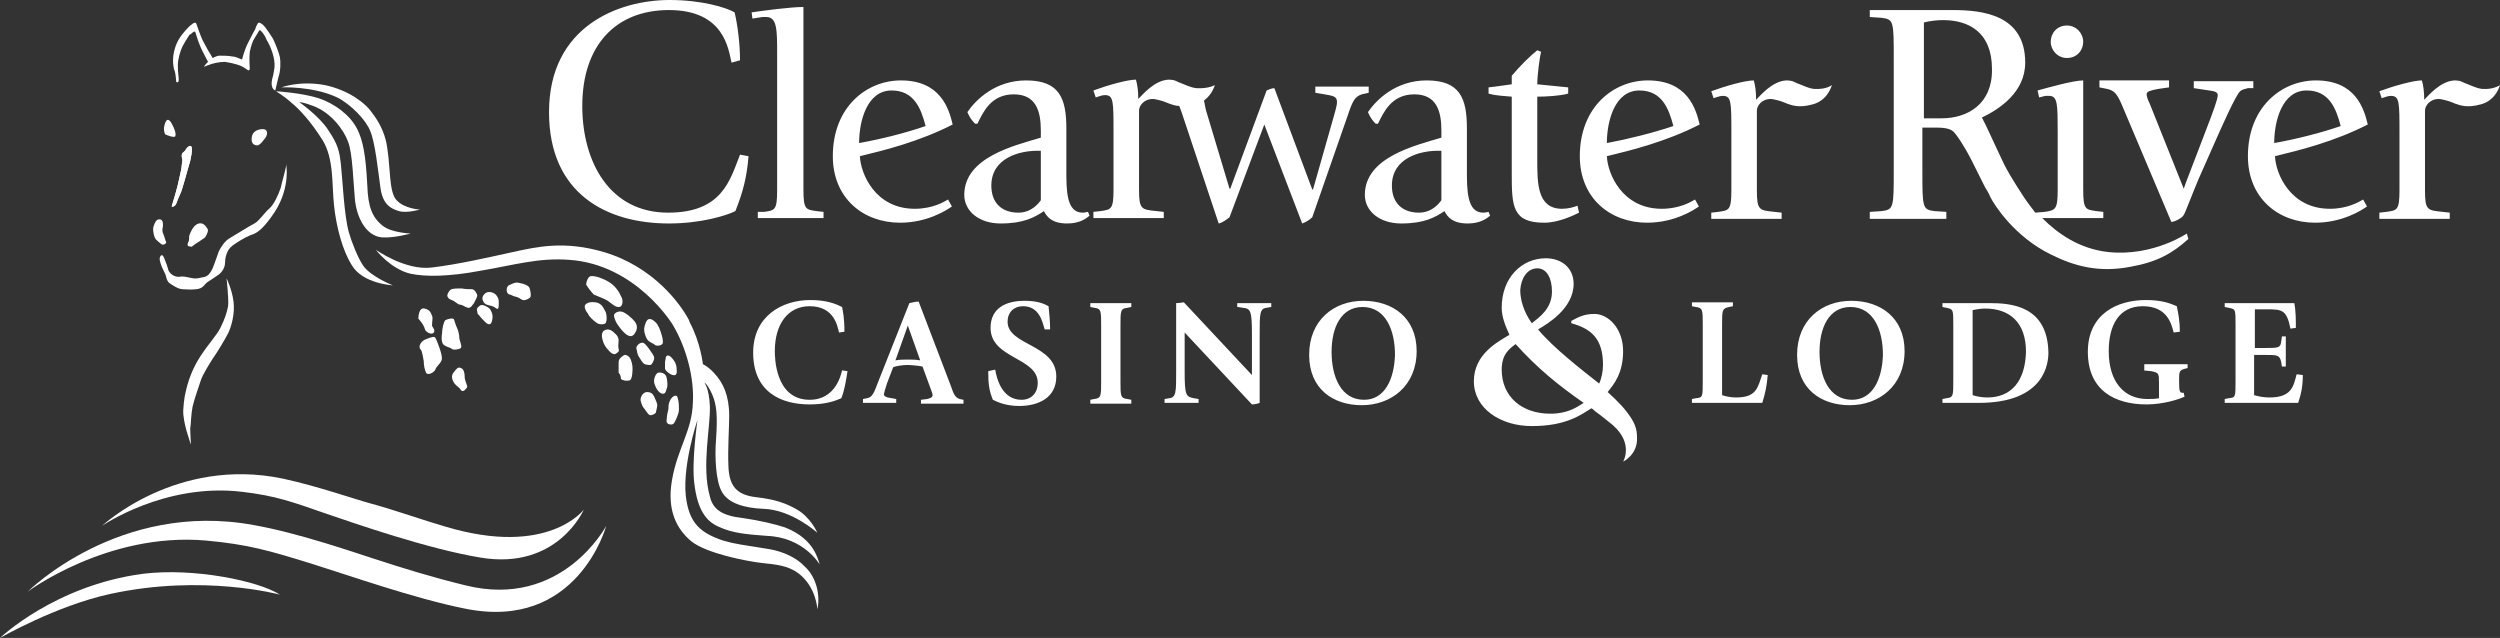 <?xml version="1.0" encoding="utf-8"?>
<!-- Generator: Adobe Illustrator 17.1.0, SVG Export Plug-In . SVG Version: 6.00 Build 0)  -->
<!DOCTYPE svg PUBLIC "-//W3C//DTD SVG 1.1//EN" "http://www.w3.org/Graphics/SVG/1.1/DTD/svg11.dtd">
<svg version="1.1" id="Layer_1" xmlns="http://www.w3.org/2000/svg" xmlns:xlink="http://www.w3.org/1999/xlink" x="0px" y="0px"
	 viewBox="0 0 323.3 82.5" enable-background="new 0 0 323.3 82.5" xml:space="preserve">
<rect x="0" y="0" width="323.3" height="82.5" fill="#333333" stroke="none"/>
<g>
	<g>
		<g>
			<g>
				<path fill="#FFFFFF" d="M104.7,51.7c-4.5,0-4.5-5.6-4.5-6.3c0-3.5,1.7-5.8,4.5-5.8c3.2,0,3.6,2.6,3.8,3.4l0.7-0.1
					c0-1.9-0.2-2.6-0.3-3.2c-0.8-0.4-2-0.9-4.1-0.9c-3.7,0-7.4,2.1-7.4,6.8c0,5.1,3.6,6.7,7.3,6.7c2.2,0,3.4-0.5,4.1-0.8
					c0.4-1,0.6-2.2,0.8-3.5l-0.7-0.1C108.8,48.2,108.2,51.7,104.7,51.7z M123,50L118.8,39c-0.4,0-0.7,0.1-1.2,0.2l-4.2,10.6
					c-0.5,1.4-0.8,1.6-1.3,1.7l-0.5,0.1v0.5h4.3v-0.5l-1.1-0.2c-0.3-0.1-0.5-0.2-0.5-0.4c0-0.1,0.2-0.8,0.4-1.4l0.8-2.1
					c0.4-0.2,1.4-0.3,1.8-0.3c0.6,0,1.5,0.1,2,0.2l1.1,3c0.1,0.3,0.2,0.5,0.2,0.7c0,0.3-0.3,0.4-0.7,0.5l-0.8,0.1v0.5h5.5v-0.5
					l-0.5-0.1C123.5,51.4,123.3,50.9,123,50z M117.4,46.5c-0.4,0-1.1,0-1.6,0.1l1.6-4.5h0l1.6,4.5C118.5,46.5,117.8,46.5,117.4,46.5
					z M130.3,41.6c0-1.2,0.8-2,2-2c2.1,0,2.5,2,2.8,3h0.7c0-1-0.1-2-0.2-3c-0.7-0.4-1.6-0.7-3.1-0.7c-2.5,0-4.4,1-4.4,3.5
					c0,4,6.1,3.8,6.1,7.1c0,1.3-0.8,2.2-2.1,2.2c-2.5,0-3.2-2.7-3.4-3.9l-0.9,0.2c0,1.6,0.1,2.5,0.6,3.7c0.6,0.3,1.7,0.8,3.4,0.8
					c2.4,0,4.8-1,4.8-3.8C136.6,44.5,130.3,44.7,130.3,41.6z M141,39.7l0.5,0.1c0.9,0.1,0.9,0.4,0.9,2.3v7.2c0,1.9,0,2.2-0.9,2.3
					l-0.5,0.1v0.5h5.3v-0.5l-0.5-0.1c-0.9-0.1-0.9-0.4-0.9-2.3v-7.2c0-1.9,0-2.2,0.9-2.3l0.5-0.1v-0.5H141V39.7z M160.1,39.7
					l0.6,0.1c1,0.1,1.2,0.3,1.2,3.4v5.3l-8.8-9.4c-0.1,0-0.7,0.1-1,0.1v8.9c0,2.6,0,3.3-0.9,3.4l-0.6,0.1v0.5h4.4v-0.5l-0.6-0.1
					c-1-0.2-1.2-0.3-1.2-3.4V43l8.7,9.3c0.3,0,0.8-0.1,1-0.2v-8.9c0-2.6,0-3.3,0.9-3.4l0.6-0.1v-0.5h-4.4V39.7z M176.3,38.9
					c-3.8,0-7,2.5-7,7c0,4.4,3.1,6.5,6.8,6.5c3.8,0,7.1-2.5,7.1-7C183.2,41.1,180.1,38.9,176.3,38.9z M176.4,51.7
					c-3,0-4.2-3-4.2-6.2c0-3.1,1.2-5.8,4-5.8c3,0,4.2,3,4.2,6.2C180.3,49,179.1,51.7,176.4,51.7z M224.5,51.4
					c-0.6,0-1.2-0.1-1.8-0.3v-9.1c0-1.9,0-2.1,0.9-2.3l0.5-0.1v-0.5h-5.3v0.5l0.5,0.1c0.9,0.1,0.9,0.4,0.9,2.3v7.2
					c0,2.2,0,2.2-0.9,2.3l-0.5,0.1v0.5h9.1c0.4-1.3,0.6-2.3,0.7-3.6l-0.7-0.1C227.3,50.1,227.2,51.4,224.5,51.4z M239.4,38.9
					c-3.8,0-7,2.5-7,7c0,4.4,3.1,6.5,6.8,6.5c3.8,0,7.1-2.5,7.1-7C246.3,41.1,243.2,38.9,239.4,38.9z M239.5,51.7
					c-3,0-4.2-3-4.2-6.2c0-3.1,1.2-5.8,4-5.8c3,0,4.2,3,4.2,6.2C243.4,49,242.2,51.7,239.5,51.7z M257.3,39.2h-6.1v0.5l0.5,0.1
					c0.9,0.2,0.9,0.2,0.9,2.3v7.1c0,2,0,2.2-0.9,2.3l-0.5,0.1v0.5h4.7c8.6,0,9-5.2,9-6.5C264.8,39.5,260,39.2,257.3,39.2z M257,51.4
					c-0.6,0-1.3-0.1-1.9-0.3v-11c0.5-0.1,1.1-0.2,1.6-0.2c3.2,0,5.3,1.8,5.3,5.6C261.9,49.3,260.1,51.4,257,51.4z M277.2,47.9l1,0.1
					c1,0.2,1,0.3,1,1.6v1.9c-0.5,0.1-1,0.1-1.5,0.1c-3,0-5-2.2-5-6.2c0-3.3,1.3-5.8,4.4-5.8c3.2,0,3.7,2.3,4,3.4l0.8-0.1
					c0-1.3-0.2-2.4-0.4-3.3c-0.9-0.4-2-0.8-4-0.8c-3.7,0-7.5,1.8-7.5,6.7c0,5,3.5,6.8,7.6,6.8c2.2,0,4.3-0.7,4.9-1l-0.1-0.5
					c-0.5,0-0.6,0-0.6-1.5c0-1.2,0-1.4,0.7-1.6l0.4-0.1v-0.5h-5.6V47.9z M297,48.4c-0.4,1.5-0.6,3-3.5,3c-0.7,0-1.3-0.1-2-0.3v-5.2
					h1.4c1.6,0,1.9,0,2.1,0.9l0.1,0.6h0.5v-3.9h-0.5l-0.1,0.7c-0.1,0.8-0.4,0.8-2.1,0.8h-1.3v-5h1.4c2.1,0,2.7,0,3.2,2.5l0.7-0.1
					c0-1,0-2.2-0.2-3.2h-9v0.5l0.5,0.1c0.9,0.2,0.9,0.1,0.9,2.3v7.1c0,2.2,0,2.2-0.9,2.3l-0.5,0.1v0.5h9.5c0.4-1.2,0.6-2.2,0.6-3.6
					L297,48.4z M207.9,50.7c0.8-1,2-2.4,2-5.3c0-2.9-1.9-4.8-3.7-4.8c-1.5,0-2.2,0.5-3,0.9v0.3c2.5,0.7,4.1,1.9,4.1,5.4
					c0,0.8-0.2,1.8-0.5,2.4c-2.4-1.9-5.9-4.6-7.9-7c1.2-0.7,4.6-2.7,4.6-5.9c0-2-1.5-3.3-3.6-3.3c-3.1,0-5.7,2.5-5.7,6.4
					c0,1.2,0.5,2.4,1,3.5c-1.5,0.9-4.6,2.5-4.6,6c0,3.5,3.4,5.8,7.5,5.8c4.5,0,6.4-1.5,7.7-2.3c0.2,0.1,0.4,0.3,0.5,0.4
					c0.6,0.4,1.8,1.4,2.3,1.8c2.7,2.4,1.3,4.7,1.3,4.7s1.9-0.9,1.8-3.1c0-1.2-0.3-2-1.3-3.3C209.6,52.2,207.9,50.7,207.9,50.7z
					 M198.8,34.7c1.3,0,1.9,1.4,1.9,3c0,2.2-1.6,3.3-2.6,4.1c-0.5-0.7-1.5-2.3-1.5-4.3C196.7,36,197.5,34.7,198.8,34.7z M200.5,53.5
					c-3.7,0-6.3-2.2-6.3-5.7c0-2,1-2.7,1.8-3.3c2.9,3.2,5.5,5.3,8.8,7.6C204,52.6,202.8,53.5,200.5,53.5z"/>
				<g>
					<path fill="#FFFFFF" d="M140,27.5c-2.1,0-2.1-2.9-2.1-5.5v-5.4c0-3.9-0.9-6.2-5.2-6.2c-4,0-6.5,2.5-7.6,4.1
						c0.3,0.7,0.6,1.1,1,1.5h0.3c0.7-1.4,1.7-3.8,4.7-3.8c2.9,0,3.5,2.2,3.5,4.7v0.9c-3.3,1-9.9,2.5-9.9,7.4c0,2.1,1.9,3.7,4.7,3.7
						c3,0,4.4-0.8,5.6-1.6c0.4,0.8,1.1,1.6,3,1.6c1.6,0,2.4-0.6,2.9-1l-0.2-0.5C140.5,27.4,140.4,27.5,140,27.5z M134.6,25.9
						c-0.3,0.4-1.2,1.6-2.9,1.6c-2.2,0-3.5-1.3-3.5-3.5c0-3.6,3.7-4.5,5.9-4.5h0.5V25.9z M116.5,10.4c-4.4,0-8.8,3.4-8.8,9.8
						c0,5.4,3.9,8.6,8.7,8.6c3.5,0,6-1.6,6.7-2.1l-0.5-0.9c-0.5,0.3-2,1.2-4.3,1.2c-5.1,0-7-4.5-7.1-6.8c3.3-0.8,7.7-1.9,12-4.1
						C122.7,14,121.6,10.4,116.5,10.4z M111.1,18.5c0-2.8,1-6.8,4.2-6.8c2.9,0,3.8,2.3,4.4,4.6C117.1,17.2,113.9,18,111.1,18.5z
						 M321,11.5c-0.8-0.1-1.3-0.4-2.1-0.7c-0.1,0-0.4-0.2-0.7-0.3c-0.3-0.1-0.8-0.1-0.8-0.1c-1.8,0.1-3.3,1.9-3.9,2.5
						c0-1-0.1-1.8-0.3-2.5c-1.1,0-3.6,0.7-5.5,1.4l0.3,0.9l0.3-0.1c0.3-0.1,0.6-0.2,0.9-0.2c1.1,0,1.1,0.8,1.1,4.8v7.4
						c0,2.6-0.3,2.6-1.7,2.8l-0.9,0.1v0.8h9.1v-0.8l-0.9-0.1c-2-0.2-2.3-0.2-2.3-2.8V14.3c0-0.6,0.6-1.5,1.8-1.5
						c0.2,0,0.6,0.1,1,0.2c0.7,0.2,0.8,0.3,1.1,0.4c0.6,0.2,1.5,0.6,3.3,0.1c2-0.5,2.5-2.5,2.5-2.5S322.5,11.6,321,11.5z
						 M291.4,11.4v-0.9h-7.7v0.9l2,0.3c0.7,0.1,1.1,0.2,1.1,0.6c0,0.5-0.5,1.9-1.7,5c-1.4,3.7-2.4,6.2-2.7,7.1l-4.4-11
						c-0.2-0.4-0.4-0.9-0.4-1.2c0-0.4,0.5-0.5,1.5-0.7l1.4-0.2v-0.9h-9v0.9l1,0.2c0.9,0.2,1.3,0.6,2,2.3l6.3,14.9
						c0.4,0,1.4-0.5,1.6-0.9c0.2-0.3,0.9-2.2,1.9-4.6l2.3-5.2c0.5-1.1,2.5-5.7,3.1-6.2c0.2-0.2,0.6-0.3,1-0.4L291.4,11.4z
						 M267.3,7.5c1.3,0,2.1-1,2.1-2.1c0-1.1-0.9-2.1-2.1-2.1c-1.3,0-2.1,1-2.1,2.1C265.2,6.5,266.1,7.5,267.3,7.5z M86.4,27.5
						c-7.6,0-11.1-6.6-11.1-13.8c0-7.8,4.3-12.4,11.2-12.4c7.2,0,7.7,5.1,8.1,6.8l1.1-0.3c0-2.1-0.3-4.5-0.7-6.2C94,1,90.8,0,86.6,0
						c-6.6,0-15.6,3.4-15.6,14.5c0,10.6,7.5,14.4,15.5,14.4c4.1,0,7.4-1,8.6-1.6c1-2.5,1.5-4.5,1.7-7.1l-1.1-0.2
						C94.4,23.3,93.4,27.5,86.4,27.5z M103.9,24.5V0.9c-1.6,0-5.4,0.5-6.7,0.7l0.1,0.8l1.3-0.2c0.1,0,0.3,0,0.5,0
						c1.4,0,1.4,1.7,1.4,4.8v17.6c0,2.6-0.3,2.6-1.7,2.8L98,27.4v0.8h8.5v-0.8l-0.9-0.1C104.2,27.1,103.9,27.1,103.9,24.5z
						 M299.5,10.4c-4.4,0-8.8,3.4-8.8,9.8c0,5.4,3.9,8.6,8.7,8.6c3.5,0,6-1.6,6.7-2.1l-0.5-0.9c-0.5,0.3-2,1.2-4.3,1.2
						c-5.1,0-7-4.5-7.1-6.8c3.3-0.8,7.7-1.9,12-4.1C305.7,14,304.6,10.4,299.5,10.4z M294.1,18.5c0-2.8,1-6.8,4.2-6.8
						c2.9,0,3.8,2.3,4.4,4.6C300.1,17.2,296.9,18,294.1,18.5z M177,12v-0.8h-6.9V12l1.2,0.2c1.2,0.2,1.6,0.3,1.6,1
						c0,0.5-0.3,1.4-0.4,1.8l-2.7,9.5h-0.1l-4.9-13.1c-0.3,0-0.8,0.2-1,0.3l-4.7,12.7H159l-3-10c-0.1-0.3-0.2-0.9-0.3-1.4
						c1.1-0.8,1.4-2,1.4-2s-0.8,0.5-2.4,0.4c-0.8-0.1-1.3-0.4-2.1-0.7c-0.1,0-0.4-0.2-0.7-0.3c-0.3-0.1-0.8-0.1-0.8-0.1
						c-1.8,0.1-3.3,1.9-3.9,2.5c0-1-0.1-1.8-0.3-2.5c-1.1,0-3.6,0.7-5.5,1.4l0.3,0.9l0.3-0.1c0.3-0.1,0.6-0.2,0.9-0.2
						c1.1,0,1.1,0.8,1.1,4.8v7.4c0,2.6-0.3,2.6-1.7,2.8l-0.9,0.1v0.8h9.1v-0.8l-0.9-0.1c-2-0.2-2.3-0.2-2.3-2.8V14.3
						c0-0.6,0.6-1.5,1.8-1.5c0.2,0,0.6,0.1,1,0.2c0.7,0.2,0.8,0.3,1.1,0.4c0.3,0.1,0.8,0.3,1.3,0.3c0.1,0.3,0.2,0.5,0.3,0.8
						l4.8,14.4c0.5-0.1,1-0.5,1.4-0.8l4.5-12l4.9,12.8c0.3-0.1,0.9-0.4,1.3-0.8l4.6-13.2c0.6-1.8,0.9-2.4,1.8-2.7L177,12z M202,27
						c-3.2,0-3.2-3.3-3.2-6.3v-8.2c1.1,0,3-0.1,4-0.4v-0.8c-1-0.1-3-0.3-4-0.4c0-1.1,0.3-3.5,0.5-4.2l-0.5-0.2
						c-1,0.8-2.3,2.1-3.3,3.3v1.1c-0.8,0.1-2,0.3-3,0.4v0.8c1,0.3,2.1,0.3,3,0.4v10c0,4.2,0.1,6.3,4.2,6.3c1.9,0,3.9-1,4.5-1.3
						l-0.2-0.9C203.5,26.8,202.8,27,202,27z M213.1,10.4c-4.4,0-8.8,3.4-8.8,9.8c0,5.4,3.9,8.6,8.7,8.6c3.5,0,6-1.6,6.7-2.1
						l-0.5-0.9c-0.5,0.3-2,1.2-4.3,1.2c-5.1,0-7-4.5-7.1-6.8c3.3-0.8,7.7-1.9,12-4.1C219.3,14,218.2,10.4,213.1,10.4z M207.8,18.5
						c0-2.8,1-6.8,4.2-6.8c2.9,0,3.8,2.3,4.4,4.6C213.7,17.2,210.5,18,207.8,18.5z M272.7,32.6c-3.8-0.4-6.6-2.4-8.6-4.4h7.9v-0.8
						l-0.9-0.1c-1.4-0.2-1.7-0.2-1.7-2.8V10.4c-1.3,0-4.8,1-5.9,1.3l0.2,0.9l0.8-0.2c0.1,0,0.3,0,0.5,0c1.1,0,1.1,1.1,1.1,4.8v7.4
						c0,2.5-0.3,2.6-1.7,2.8l-1.2,0.1c0,0-1-1.3-1.4-1.9c0,0-1.8-2.7-2.6-4.3c-1.3-2.7-2.3-5-2.9-6.1c2.3-1.1,5.6-3.3,5.6-7.1
						c0-6.2-5.5-6.8-9.4-6.8h-10.7v0.9l1.5,0.1c1.6,0.2,1.6,0.4,1.6,5.4v14.2c0,5,0,5.2-1.6,5.4l-1.5,0.1v0.9h9.9v-0.9l-1.5-0.1
						c-1.6-0.2-1.6-0.4-1.6-5.4v-5.4h1.5c0.9,0,1.9,0,2.5,0.5c0.5,0.5,1.5,2,2.5,4l1.6,3.2c0.2,0.3,0.6,1,0.7,1.3
						c0.5,1,3.1,5.1,7.8,7.4c3,1.5,6.2,2.4,10.3,1.6c3.4-0.6,5.4-1.7,7.5-3.6l-0.2-0.7C283.1,30,278.6,33.2,272.7,32.6z M251.1,15.3
						h-2.3V2.9c0.8-0.2,1.7-0.3,2.5-0.3c3.2,0,6.3,1.5,6.3,6.3C257.7,13.4,254.5,15.3,251.1,15.3z M234.6,11.5
						c-0.8-0.1-1.3-0.4-2.1-0.7c-0.1,0-0.4-0.2-0.7-0.3c-0.3-0.1-0.8-0.1-0.8-0.1c-1.8,0.1-3.3,1.9-3.9,2.5c0-1-0.1-1.8-0.3-2.5
						c-1.1,0-3.6,0.7-5.5,1.4l0.3,0.9l0.3-0.1c0.3-0.1,0.6-0.2,0.9-0.2c1.1,0,1.1,0.8,1.1,4.8v7.4c0,2.6-0.3,2.6-1.7,2.8l-0.9,0.1
						v0.8h9.1v-0.8l-0.9-0.1c-2-0.2-2.3-0.2-2.3-2.8V14.3c0-0.6,0.6-1.5,1.8-1.5c0.2,0,0.6,0.1,1,0.2c0.7,0.2,0.8,0.3,1.1,0.4
						c0.6,0.2,1.5,0.6,3.3,0.1c2-0.5,2.5-2.5,2.5-2.5S236.2,11.6,234.6,11.5z M191.8,27.5c-2.1,0-2.1-2.9-2.1-5.5v-5.4
						c0-3.9-0.9-6.2-5.2-6.2c-4,0-6.5,2.5-7.6,4.1c0.3,0.7,0.6,1.1,1,1.5h0.3c0.7-1.4,1.7-3.8,4.7-3.8c2.9,0,3.5,2.2,3.5,4.7v0.9
						c-3.3,1-9.9,2.5-9.9,7.4c0,2.1,1.9,3.7,4.7,3.7c3,0,4.4-0.8,5.6-1.6c0.4,0.8,1.1,1.6,3,1.6c1.6,0,2.4-0.6,2.9-1l-0.2-0.5
						C192.4,27.4,192.2,27.5,191.8,27.5z M186.4,25.9c-0.3,0.4-1.2,1.6-2.9,1.6c-2.2,0-3.5-1.3-3.5-3.5c0-3.6,3.7-4.5,5.9-4.5h0.5
						V25.9z"/>
				</g>
			</g>
		</g>
	</g>
	<g>
		<g>
			<g>
				<g>
					<g>
						<g>
							<path fill="#FFFFFF" d="M24.8,19.1c-0.1-0.4-0.4-0.2-0.6,0c-0.2,0.2-0.2,0.4-0.5,0.6c-0.3,0.2-0.2,0.7-0.1,1
								c0,0.1-0.1,0.5-0.1,0.7c0,0.2-0.1,0.8-0.3,1.6c-0.2,1.1-0.9,3.4-1,3.7c0.2,0.1,0.4-0.1,0.5-0.2c0.1-0.1,0.3-0.8,0.6-1.4
								c0.3-0.6,0.9-3,1.3-4.3C24.9,19.4,24.8,19.4,24.8,19.1z"/>
						</g>
					</g>
				</g>
			</g>
		</g>
		<g>
			<g>
				<g>
					<g>
						<g>
							<g>
								<path fill="#FFFFFF" d="M60.2,75.7c-4.5-1.1-8-2.2-11.7-3.4c-2.8-0.9-10-3.4-15.7-4.4c-17.4-3.2-29.2,8.6-29.2,8.6
									s10.3-7.7,23-6.6c5.5,0.5,8.2,1.3,13.7,3c4.8,1.5,13.3,4.5,19.8,5.8c14.6,3,18.3-10.7,18.3-10.7S72.7,78.8,60.2,75.7z"/>
								<path fill="#FFFFFF" d="M31.3,63.6c4.3,0.5,6.5,1.3,10.8,2.8c3.8,1.3,13.3,4.6,20,5.7c10,1.7,13.4-6.2,13.4-6.2
									s-4.6,6.2-17.9,2.2c-2.8-0.8-6.4-2.1-9.7-3c-1.9-0.5-6.7-2.2-11.3-3.2C22.8,59,13.2,68,13.2,68S21.3,62.4,31.3,63.6z"/>
								<path fill="#FFFFFF" d="M18.5,74.2C7.1,75.7,0,82.5,0,82.5s7.3-4.2,14.3-5.7c12-2.6,21.9,0.1,21.9,0.1
									C33.4,75.1,25,73.4,18.5,74.2z"/>
							</g>
							<g>
								<path fill="#FFFFFF" d="M99.4,71c-3.6-0.6-4.2-0.6-5.9-1.1c-3-1-4.2-2.3-4.7-5c-0.8-4.1,1.4-10.6,1.4-10.6s-0.8,5.5-0.4,8.3
									c0.4,3.3,1.5,4.8,3.1,5.5c1.9,0.9,3.8,1,6.3,1.2C104,69.5,106,73,106,73c-0.6-2.3-2-3.8-4.5-4.8c-1.2-0.4-3.3-0.9-5.4-1.2
									c-2.7-0.3-3.9-1.1-4.3-2.8c-1.1-3.9,0.1-9,0-11.7c-0.1-2.3-0.7-3-0.7-3s0.3,0,1,1.5c0.6,1.4,0.7,2.8,0.5,5.8
									c-0.2,2.4,0,5.4,0.7,6.7c0.8,1.6,3,2.2,5.4,2.3c3.7,0.1,7,3.1,7,3.1s-0.9-2.1-2.8-3.1c-1.1-0.6-2.4-1.2-5.1-1.5
									c-2.6-0.3-3.5-1.5-3.6-4c-0.1-2.2,0.1-5,0.1-6.5c0-2.7-0.8-4.3-1.9-5.5c-0.8-0.9-1.5-1.2-1.5-1.2s-0.3-2.8-1.7-5.4
									c0-0.1-0.1-0.2-0.1-0.3c-1.1-2.1-4.6-6.9-11-8.8c-5.1-1.5-8.6-0.7-11.8,0c-3.2,0.7-7.1,1.6-10.5,2c-3.4,0.4-7.2-2.3-7.2-2.3
									s1.9,2.5,4.5,3.1c1.9,0.4,4.9,0.4,9.1-0.4c4.2-0.7,7.4-1.7,11.4-1.4c8.7,0.6,13.4,8.4,13.4,8.4s0,0,0,0
									c1.8,3,2.8,7,2.6,10.1c-0.1,3.6-2,5.9-2.7,10c-0.7,4,0.7,6.4,2.5,7.9c2,1.6,7.3,2.6,9.1,2.8c1.8,0.2,3.3,0.3,4.7,1.3
									c2.4,1.8,2.5,4.7,2.5,4.7c0.4-1.8-0.1-4.2-1.7-5.6C103.1,72.2,101.3,71.3,99.4,71z"/>
								<path fill="#FFFFFF" d="M36.4,11.3c0,0,2.3-0.9,5.6-0.3c3.3,0.7,5.3,2.5,5.9,3.3c0.6,0.8,1.9,2.4,2.2,5
									c0.4,2.5,0.2,5.6,1.2,6.6c1,1.1,3,1.2,3,1.2s-1.7,0.5-2.7,0.2c-1-0.3-2.1-0.8-2.4-3c-0.3-2.2-0.7-5.9-1.3-7.3
									c-0.5-1.4-2.5-3.5-4.3-4.4C40.4,11.1,36.4,11.3,36.4,11.3z"/>
								<path fill="#FFFFFF" d="M35.7,11.8c0,0,3.3,0.2,5.5,0.9c2.1,0.7,4.1,2.2,5,4c0.7,1.4,1.1,3.2,1.3,7.3c0.1,2.7,0.6,4.1,2,5.2
									c1.1,0.9,3.6,1,3.6,1s-2.1,0.6-3.7,0.5c-2.2-0.2-3.3-2.8-3.5-4.9c-0.2-2-0.3-6.1-0.9-7.5c-0.5-1.4-2.1-3.7-4.5-4.6
									c-1.3-0.5-1.8-0.5-1.8-0.5s2.7,1.9,3.8,3.7c1.2,1.8,1.4,2.6,1.6,4.5c0.2,1.9,0.4,6.4,1,8.6c0.4,1.4,1.2,3.4,1.9,4.4
									c1,1.4,3.8,2.5,3.8,2.5s-3.9-0.2-5.3-2.6c-1.2-1.9-2-4.9-2.3-7.7c-0.3-2.8,0-6.1-1.5-8.5c-1.5-2.4-3.1-4.1-4-4.8
									C37.5,13.1,36.8,12.5,35.7,11.8z"/>
								<path fill="#FFFFFF" d="M37,21.2c0,0,0.6,2.9-1.4,6.1c-2.1,3.2-2.9,2.9-3.4,3.2c-0.5,0.2-1.9,1-2.4,1.5
									c-0.5,0.5-0.7,1.4-0.7,2c0,0.6-0.4,1.2-0.8,1.5c-0.4,0.3-1.2,0.8-1.5,1c-0.4,0.3-0.5,0.8-1.4,0.9c-0.8,0.1-1.3,0-1.8,0
									c-0.5,0-1.3-0.5-1.7-0.8c-0.4-0.3-0.4-1-0.6-1.3c-0.2-0.4-0.5-1-0.6-1.5c-0.2-0.5,0.2-1.2,0.5-0.5c0.3,0.7,0.5,1.3,0.6,1.7
									c0.2,0.4,0.7,0.8,1.3,0.8c0.6-0.1,0.9,0,1.4,0.1c0.5,0.1,0.8,0.2,1.5,0c0.7-0.1,1-0.2,1.5-1.2c0.4-1,0.6-1.7,0.8-2.2
									c0.2-0.4,0.7-1.3,1.4-1.7c0.7-0.4,2.6-1.6,3.2-1.9c0.6-0.3,1.3-1.4,1.9-1.9c0.6-0.5,1.2-1.8,1.5-2.7
									C36.5,23.3,37.1,21.5,37,21.2z"/>
								<path fill="#FFFFFF" d="M24.8,31.9c0,0,0.5-0.4,0.7-0.5c0.2-0.1,0.7-0.5,0.9-0.6c0.2-0.1,0.5-0.8,0.5-1
									c0-0.2-0.4-0.8-0.8-0.9c-0.5-0.1-0.8,0.2-1,0.4c-0.2,0.2-0.5,0.8-0.6,1.1c-0.1,0.3,0,0.6-0.1,0.8c-0.1,0.2-0.2,0.4-0.1,0.6
									C24.5,31.9,24.8,31.9,24.8,31.9z"/>
								<path fill="#FFFFFF" d="M21.4,31.1c0,0-0.2-0.7-0.3-0.9c-0.1-0.2-0.1-0.4-0.1-0.6c0.1-0.2,0.1-0.8,0-1
									c-0.1-0.2-0.3-0.3-0.6-0.2c-0.3,0.1-0.6,0.9-0.6,1.2c0,0.3,0.1,1.1,0.4,1.4c0.3,0.3,0.6,0.5,0.7,0.6c0.2,0.1,0.4,0,0.5-0.1
									C21.6,31.4,21.4,31.1,21.4,31.1z"/>
								<path fill="#FFFFFF" d="M24.7,57.5c0,0-1.1-2.9-1-4.5c0.1-1.5,0.2-1.9,0.5-3.1c0.3-1.1,0.8-2.4,1.7-3.8
									c1.1-1.7,2.1-2.7,2.6-3.7c0.6-1.2,0.8-1.9,1-2.8c0.1-0.9-0.2-3.6-0.2-3.6s0.7,1.4,0.9,3c0.2,1.6-0.3,3.3-0.7,4.1
									c-0.4,0.8-1.5,2.6-2,3.3c-0.4,0.6-1.3,2.1-1.5,2.7c-0.2,0.6-0.9,2.6-1.1,3.5c-0.2,1-0.2,2.3-0.3,2.8
									C24.6,56.1,24.7,57.5,24.7,57.5z"/>
								<path fill="#FFFFFF" d="M86.5,52.2c0.1-0.4,0.3-0.8,0.7-1c0.4-0.1,0.4,0.1,0.5,0.5c0.1,0.4,0.1,0.9,0.1,1.3
									c0,0.5-0.5,1.6-0.7,1.8c-0.2,0.2-0.9,0.1-0.9-0.3c0-0.4,0.1-1.1,0.2-1.4C86.5,52.7,86.4,52.6,86.5,52.2z"/>
								<path fill="#FFFFFF" d="M75.8,36.8c0,0,0.1-1.1,0.7-1.1c0.6,0,1.5,0.3,2.3,0.8c0.8,0.5,1.3,1.3,1.5,1.8
									c0.3,0.4,0.3,1.3-0.2,1.4c-0.5,0.1-1.2-0.6-1.5-0.8c-0.3-0.2-1.3-0.6-1.8-0.8C76.5,37.8,76.1,37.3,75.8,36.8z"/>
								<path fill="#FFFFFF" d="M75.7,39.4c0.3-0.4,1.2-0.4,1.7-0.2c0.6,0.3,0.7,0.8,0.9,1.1c0.2,0.4,0.2,1.3,0,1.5
									c-0.2,0.2-0.9,0.2-1.2-0.1c-0.4-0.3-0.9-0.7-1.1-1.2C75.7,40.2,75.5,39.6,75.7,39.4z"/>
								<path fill="#FFFFFF" d="M79.4,40.8c0-0.3,0.5-0.6,1-0.5c0.5,0.1,1.4,0.9,1.7,1.3c0.3,0.4,0.4,0.9,0,1.5
									c-0.5,0.8-1.2,0.1-1.5-0.2c-0.3-0.3-0.9-1.1-1-1.4C79.5,41.2,79.4,41,79.4,40.8z"/>
								<path fill="#FFFFFF" d="M86.1,46.2c0.1-0.3,0.4-0.3,0.7,0c0.3,0.3,0.7,0.8,0.7,1.5c0.1,0.7-0.1,0.9-0.5,0.8
									c-0.4-0.1-0.9-0.5-1-0.8C86,47.4,86,47.2,86,46.9C86,46.6,86.1,46.5,86.1,46.2z"/>
								<path fill="#FFFFFF" d="M83.3,42.6c0-0.2,0.1-0.8,0.4-1.2c0.3-0.3,0.7-0.1,1.1,0.3c0.4,0.4,0.6,1.1,0.7,1.4
									c0.1,0.3,0.3,1,0.2,1.3c-0.1,0.3-0.8,0.4-1,0.2c-0.2-0.2-0.7-0.3-1-0.7C83.5,43.6,83.3,43,83.3,42.6z"/>
								<path fill="#FFFFFF" d="M78,44.2c-0.1-0.3-0.4-1.2,0.2-1.5c0.6-0.3,1.1,0.2,1.3,0.4c0.2,0.2,0.4,0.3,0.5,0.8
									c0,0.5-0.1,0.9,0,1.2c0.1,0.3,0,0.4-0.3,0.6c-0.2,0.2-0.6,0.1-1-0.4C78.3,44.9,78.1,44.5,78,44.2z"/>
								<path fill="#FFFFFF" d="M82.3,45.1c-0.1-0.4,0.6-1,1-0.7c0.4,0.3,0.9,1.1,0.9,1.1s0.4,0.5,0.4,0.8c0,0.3-0.3,0.9-0.5,0.9
									c-0.2,0-0.4,0-0.7-0.1c-0.3-0.1-0.6-0.7-0.8-1C82.4,45.8,82.4,45.4,82.3,45.1z"/>
								<path fill="#FFFFFF" d="M80,48.2c0,0,0-0.9,0-1.3c0-0.5,0.3-0.7,0.6-0.9c0.2-0.2,0.5-0.1,0.8,0.2c0.3,0.4,0.4,1.1,0.4,1.4
									c0,0.3,0,1.5-0.4,1.6c-0.4,0.1-0.9,0-1.1-0.2C80.3,48.7,80.2,48.4,80,48.2z"/>
								<path fill="#FFFFFF" d="M84.6,49.5c-0.1-0.5,0.2-1.2,0.5-1.3c0.4-0.1,1,0.1,1.1,0.6c0.1,0.5,0.2,1.1,0,1.5
									c-0.1,0.4-0.2,0.7-0.6,0.6C84.9,50.7,84.6,49.5,84.6,49.5z"/>
								<path fill="#FFFFFF" d="M82.9,52c-0.2-0.4,0.1-1.2,0.7-1.3c0.6,0,0.8,0.2,1,0.6c0.2,0.4,0.4,0.9,0.4,1.1c0,0.2-0.2,1-0.2,1
									s-0.6,0.5-0.9,0.2c-0.3-0.3-0.5-0.7-0.7-0.9C83,52.4,83,52.3,82.9,52z"/>
								<path fill="#FFFFFF" d="M65.8,36.9c0.3-0.1,0.8-0.5,1.4-0.3c0.6,0.1,1,0.3,1.2,0.5c0.2,0.3,0.3,1.1,0.2,1.3
									c-0.1,0.2-0.7,0.5-1,0.4c-0.3-0.1-0.4-0.3-0.8-0.4c-0.4-0.1-0.4-0.1-0.8-0.3C65.4,38.1,65.4,37.1,65.8,36.9z"/>
								<path fill="#FFFFFF" d="M57.9,38.4c-0.2-0.2,0.2-0.9,0.5-1c0.3-0.1,0.8-0.1,1.3-0.1c0.5,0.1,0.9,0.1,1.3,0.1
									c0.4,0,0.6,0.5,0.7,0.7c0.1,0.3-0.3,0.8-0.4,1.1c-0.2,0.2-0.4,0.7-0.8,0.6c-0.4-0.1-0.7-0.4-1-0.4c-0.3,0-0.7-0.5-1.1-0.6
									C58,38.6,58.1,38.7,57.9,38.4z"/>
								<path fill="#FFFFFF" d="M62.4,38.7c-0.1-0.4,0.3-0.8,0.6-0.9c0.3-0.1,0.9,0,1.2,0.4c0.3,0.4,0.3,0.6,0.3,1
									c0,0.4,0,0.9-0.3,0.7c-0.3-0.2-0.4-0.3-0.9-0.4C62.8,39.4,62.5,39.2,62.4,38.7z"/>
								<path fill="#FFFFFF" d="M61.7,40.2c-0.1-0.3,0.1-0.5,0.4-0.7c0.3-0.2,1,0.2,1.2,0.4c0.2,0.2,0.4,0.7,0.4,1
									c0,0.4-0.1,0.9-0.3,1c-0.2,0.1-0.4,0-0.7-0.3c-0.2-0.2-0.6-0.6-0.8-0.9C61.7,40.6,61.8,40.6,61.7,40.2z"/>
								<path fill="#FFFFFF" d="M54.1,41.2c0,0,0-1.5,0.8-1.3c0.8,0.2,0.8,0.6,1,1c0.1,0.3-0.1,1.1,0,1.3c0.1,0.2,0.4,0.5,0.2,0.8
									c-0.2,0.3-0.8,0.1-1.1-0.3C54.8,42.1,54.7,41.9,54.1,41.2z"/>
								<path fill="#FFFFFF" d="M60.4,50.1c0.1-0.2-0.2-0.6-0.3-1.2c0-0.6-0.1-1.2-0.5-1.3c-0.3-0.2-0.6,0.1-0.8,0.4
									c-0.3,0.3-0.5,0.7-0.2,1.3c0.3,0.6,0.7,0.7,0.9,1C59.7,50.6,59.9,50.8,60.4,50.1z"/>
								<path fill="#FFFFFF" d="M57.2,42.7c0,0,0.1-1,0.4-1.3c0.4-0.2,1-0.3,1.1-0.1c0.1,0.2,0.2,0.7,0.4,1.1c0.2,0.4,0.3,1,0.3,1.3
									c0,0.3,0.4,1.1,0.2,1.3c-0.2,0.2-1,0.3-1.2,0.1c-0.2-0.2-1.1-0.3-1.2-0.8C57,43.7,57.2,43.1,57.2,42.7z"/>
								<path fill="#FFFFFF" d="M54.4,45.2c-0.4-0.4,0.1-1.1,0.6-1.3c0.5-0.2,1-0.4,1.2-0.3c0.2,0.1,0.4,0.8,0.6,1.3
									c0,0,0.5,1.3,0.3,1.7c-0.2,0.5-0.7,0.8-0.8,1.2c-0.2,0.4-1,0.8-1.2,0.4c-0.2-0.4-0.3-1-0.3-1.5
									C54.7,46.2,54.6,45.4,54.4,45.2z"/>
							</g>
						</g>
						<path fill="#FFFFFF" d="M24.8,19.1c-0.1-0.4-0.4-0.2-0.6,0c-0.2,0.2-0.2,0.4-0.5,0.6c-0.3,0.2-0.2,0.7-0.1,1
							c0,0.1-0.1,0.5-0.1,0.7c0,0.2-0.1,0.8-0.3,1.6c-0.2,1.1-0.9,3.4-1,3.7c0.2,0.1,0.4-0.1,0.5-0.2c0.1-0.1,0.3-0.8,0.6-1.4
							c0.3-0.6,0.9-3,1.3-4.3C24.9,19.4,24.8,19.4,24.8,19.1z"/>
					</g>
				</g>
				<path fill="#FFFFFF" d="M31.1,8.5c0.3,0.1,1,0.6,1,0.6s0.2,0,0.2-0.2c0-0.2-0.1-1.4,0-2.2c0.2-0.8,0.3-1.3,0.7-1.9
					c0.4-0.6,0.5-0.9,0.6-0.9c0.1,0,0.6,0.5,0.9,1.3C35,6,35.6,7.5,35.5,8.7c-0.1,0.5-0.1,0.9-0.3,1.5c-0.3,1.3,0.4,1.5,0.4,1.5
					s0.3-1.3,0.4-1.7c0.3-0.8,0.3-2,0.2-2.6c-0.1-0.5-0.6-1.8-0.9-2.4c-0.9-1.4-1.2-1.8-1.6-2c-0.3-0.2-0.4,0.1-0.4,0.1
					S33.1,3.4,33,3.8c-0.2,0.3-0.6,1.1-1,1.9c-0.4,0.8-0.7,2-0.7,2S31,7.6,30.8,7.5c-0.2-0.1-0.6-0.2-0.8-0.2
					c-0.4-0.1-1.3-0.1-1.6-0.1c-0.2,0-0.5,0.1-0.7,0.2c-0.1,0.1-0.2,0.1-0.2,0.1s-0.4-0.7-0.6-1c-0.2-0.4-0.5-0.9-0.7-1.3
					c-0.2-0.4-0.7-1.8-0.8-2.1c-0.1-0.3-0.3-0.1-0.4-0.1c-0.1,0.1-0.3,0.2-0.6,0.5c-0.3,0.3-1.3,1.3-1.7,2.5c-0.6,1.7-0.2,3-0.1,3.2
					c0.1,0.2,0.2,1.5,0.2,1.4c0,0,0.4,0.3,0.3-0.6c-0.1-1-0.1-0.9-0.1-1.6c0-0.7,0.3-1.8,0.6-2.4c0.2-0.4,0.7-1.2,0.9-1.5
					C24.8,4.4,25,4,25.2,4.1c0.1,0,0.2,0.7,0.7,1.9c0.1,0.3,1,2,1,2s-0.5,0.5-0.5,0.6c0,0.1,0.2-0.1,0.6-0.2C27.5,8.2,28.3,8,29.1,8
					C30.4,8.2,31.1,8.5,31.1,8.5z"/>
			</g>
			<path fill="#FFFFFF" d="M22.5,17.7c0.4,0,0.2-0.9-0.4-1.9c-0.7-1-0.9,0.8-0.9,0.8s0,0.6,0.2,0.8C21.7,17.5,22.1,17.7,22.5,17.7z
				 M34,16.7c-0.7,0-1.1,0.3-1.3,0.6c-0.2,0.4-0.4,1.5,0.6,1.5c0,0,0.3,0,0.8-0.7C34.7,17.5,34.7,16.7,34,16.7z"/>
		</g>
	</g>
</g>
</svg>
